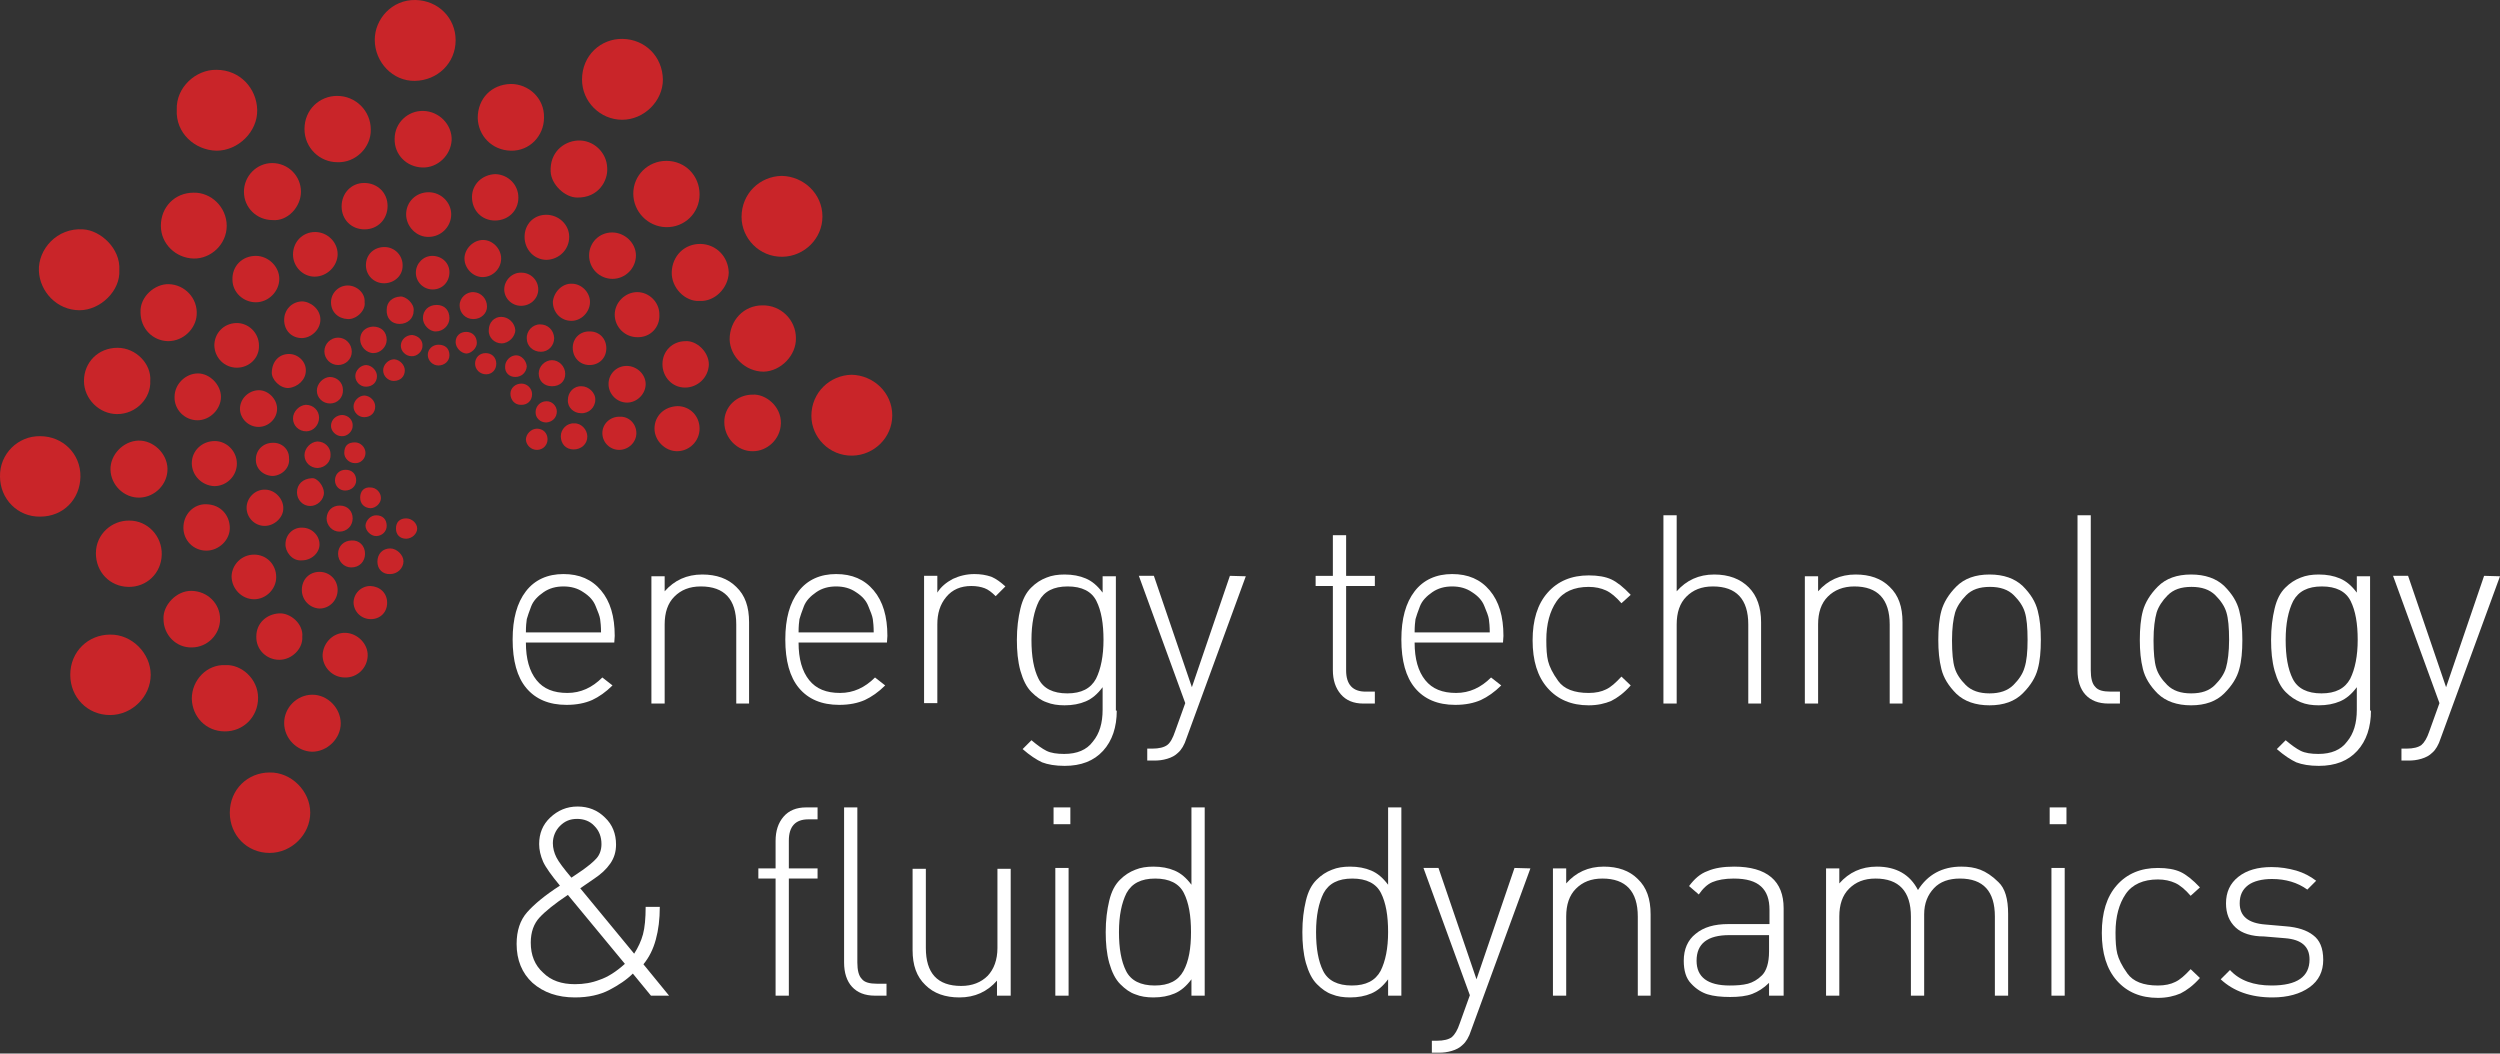 <?xml version="1.0" encoding="utf-8"?>
<!-- Generator: Adobe Illustrator 21.0.2, SVG Export Plug-In . SVG Version: 6.00 Build 0)  -->
<svg version="1.1" id="Layer_1" xmlns="http://www.w3.org/2000/svg" xmlns:xlink="http://www.w3.org/1999/xlink" x="0px" y="0px"
	 viewBox="0 0 565.7 238.4" style="enable-background:new 0 0 565.7 238.4;" xml:space="preserve">
<rect x="0" y="0" width="565.7" height="238.4" fill="#333333" stroke="none"/>
<style type="text/css">
	.st0{fill:#FFFFFF;}
	.st1{fill:#C92529;}
</style>
<g>
	<path class="st0" d="M139,145.4h-20c0,3.7,0.8,6.5,2.4,8.5s3.9,2.9,7,2.9c3,0,5.6-1.2,7.9-3.5l2.3,1.8c-1.5,1.5-3.1,2.6-4.6,3.3
		c-1.6,0.7-3.5,1.1-5.8,1.1c-4,0-7-1.3-9.1-3.8s-3.1-6.2-3.1-11c0-4.7,1-8.3,3-10.9c2-2.6,4.9-3.9,8.5-3.9c3.6,0,6.4,1.2,8.5,3.7
		s3.1,5.9,3.1,10.3L139,145.4L139,145.4z M136,143c0-1.2-0.1-2.2-0.2-2.9c-0.1-0.7-0.5-1.7-1-2.9c-0.5-1.3-1.4-2.3-2.8-3.2
		c-1.3-0.9-2.8-1.3-4.5-1.3s-3.2,0.4-4.5,1.3c-1.3,0.9-2.3,1.9-2.8,3.2s-0.8,2.2-1,2.9c-0.1,0.7-0.2,1.6-0.2,3h17V143z"/>
	<path class="st0" d="M169.6,159.2h-3v-17.9c0-5.7-2.7-8.6-8-8.6c-2.6,0-4.5,0.8-6,2.3s-2.2,3.6-2.2,6.3v17.9h-3v-28.8h3v3.4
		c2.2-2.5,5-3.8,8.5-3.8c3.2,0,5.8,0.9,7.7,2.8c2,1.9,2.9,4.5,2.9,8v18.4H169.6z"/>
	<path class="st0" d="M200.7,145.4h-20c0,3.7,0.8,6.5,2.4,8.5c1.6,2,3.9,2.9,7,2.9c3,0,5.6-1.2,7.9-3.5l2.3,1.8
		c-1.5,1.5-3.1,2.6-4.6,3.3c-1.6,0.7-3.5,1.1-5.8,1.1c-4,0-7-1.3-9.1-3.8s-3.1-6.2-3.1-11c0-4.7,1-8.3,3-10.9c2-2.6,4.9-3.9,8.5-3.9
		s6.4,1.2,8.5,3.7s3.1,5.9,3.1,10.3L200.7,145.4L200.7,145.4z M197.7,143c0-1.2-0.1-2.2-0.2-2.9c-0.1-0.7-0.5-1.7-1-2.9
		c-0.5-1.3-1.4-2.3-2.8-3.2c-1.3-0.9-2.8-1.3-4.5-1.3s-3.2,0.4-4.5,1.3c-1.3,0.9-2.3,1.9-2.8,3.2s-0.8,2.2-1,2.9
		c-0.1,0.7-0.2,1.6-0.2,3h17V143z"/>
	<path class="st0" d="M227.5,132.7l-2.2,2.2c-0.9-0.9-1.7-1.5-2.5-1.8s-1.8-0.5-3-0.5c-2.4,0-4.3,0.8-5.7,2.5s-2,3.7-2,6.2v17.8h-3
		v-28.8h3v3.8c0.8-1.3,2-2.3,3.5-3.1c1.5-0.7,3.1-1.1,4.9-1.1c1.4,0,2.6,0.2,3.8,0.6C225.5,131,226.5,131.8,227.5,132.7z"/>
	<path class="st0" d="M252.7,160.8c0,3.7-1,6.8-3.1,9.1s-5,3.4-8.7,3.4c-2.1,0-3.8-0.3-5.1-0.8c-1.3-0.6-2.8-1.6-4.4-3l2-2
		c1.3,1.1,2.4,1.9,3.4,2.4s2.4,0.7,4,0.7c2.9,0,5.1-0.9,6.5-2.8c1.5-1.8,2.2-4.2,2.2-7.2v-5.1c-1.2,1.6-2.4,2.6-3.8,3.2
		s-3,0.9-4.8,0.9c-1.5,0-2.9-0.2-4.1-0.7c-1.2-0.4-2.3-1.2-3.4-2.3c-1.1-1.1-1.9-2.7-2.5-4.8c-0.6-2.2-0.8-4.5-0.8-7
		c0-2.7,0.3-5,0.8-7.1s1.3-3.6,2.4-4.7c1.1-1.1,2.2-1.8,3.5-2.3c1.2-0.5,2.6-0.7,4.1-0.7c1.8,0,3.4,0.3,4.8,0.9
		c1.4,0.6,2.6,1.6,3.8,3.2v-3.7h3v30.4H252.7z M249.7,144.8c0-3.7-0.5-6.6-1.6-8.8s-3.3-3.3-6.5-3.3s-5.3,1.1-6.5,3.3
		c-1.1,2.2-1.7,5.1-1.7,8.8s0.5,6.6,1.6,8.8s3.3,3.3,6.5,3.3s5.3-1.1,6.5-3.3C249.1,151.4,249.7,148.4,249.7,144.8z"/>
	<path class="st0" d="M281.9,130.4L268.5,167c-0.5,1.6-1.2,2.7-1.9,3.3c-0.7,0.7-1.5,1.1-2.5,1.4s-1.9,0.4-2.9,0.4h-1.6v-2.7h1.1
		c1.6,0,2.7-0.3,3.4-0.8s1.3-1.6,1.8-3.1l2.3-6.4l-10.5-28.8h3.4l8.6,25.2l8.6-25.2L281.9,130.4z"/>
	<path class="st0" d="M311.1,159.2h-2.6c-2.2,0-3.9-0.7-5.1-2.1c-1.2-1.4-1.8-3.2-1.8-5.5v-19h-3.9v-2.3h3.9v-9.2h3v9.2h6.5v2.3
		h-6.5v19.1c0,3.2,1.5,4.8,4.4,4.8h2.1V159.2z"/>
	<path class="st0" d="M340.1,145.4h-20c0,3.7,0.8,6.5,2.4,8.5s3.9,2.9,7,2.9c3,0,5.6-1.2,7.9-3.5l2.3,1.8c-1.5,1.5-3.1,2.6-4.6,3.3
		c-1.6,0.7-3.5,1.1-5.8,1.1c-4,0-7-1.3-9.1-3.8s-3.1-6.2-3.1-11c0-4.7,1-8.3,3-10.9c2-2.6,4.9-3.9,8.5-3.9s6.4,1.2,8.5,3.7
		s3.1,5.9,3.1,10.3L340.1,145.4L340.1,145.4z M337.1,143c0-1.2-0.1-2.2-0.2-2.9s-0.5-1.7-1-2.9c-0.5-1.3-1.4-2.3-2.8-3.2
		c-1.3-0.9-2.8-1.3-4.5-1.3s-3.2,0.4-4.5,1.3c-1.3,0.9-2.3,1.9-2.8,3.2s-0.8,2.2-1,2.9c-0.1,0.7-0.2,1.6-0.2,3h17V143z"/>
	<path class="st0" d="M369,155.1c-1.5,1.7-3,2.8-4.4,3.5c-1.4,0.6-3.1,1-5.1,1c-3.9,0-7-1.3-9.3-3.9c-2.3-2.6-3.4-6.2-3.4-10.8
		s1.1-8.2,3.4-10.8s5.4-3.9,9.3-3.9c2.1,0,3.8,0.3,5.1,0.9c1.3,0.6,2.8,1.8,4.4,3.5l-2.1,1.9c-1.2-1.4-2.4-2.4-3.5-2.9
		s-2.4-0.8-3.9-0.8c-3.3,0-5.8,1.1-7.3,3.3s-2.3,5.1-2.3,8.7c0,2,0.1,3.6,0.4,4.8s1,2.7,2.3,4.5s3.6,2.7,6.9,2.7
		c1.6,0,2.9-0.3,3.9-0.8c1.1-0.5,2.2-1.5,3.5-2.9L369,155.1z"/>
	<path class="st0" d="M398.6,159.2h-3v-17.9c0-5.7-2.7-8.6-8-8.6c-2.6,0-4.5,0.8-6,2.3s-2.2,3.6-2.2,6.3v17.9h-3v-42.6h3v17.2
		c2.2-2.5,5-3.8,8.5-3.8c3.3,0,5.9,1,7.8,2.9s2.8,4.6,2.8,7.9v18.4H398.6z"/>
	<path class="st0" d="M430.6,159.2h-3v-17.9c0-5.7-2.7-8.6-8-8.6c-2.5,0-4.5,0.8-6,2.3s-2.2,3.6-2.2,6.3v17.9h-3v-28.8h3v3.4
		c2.2-2.5,5-3.8,8.5-3.8c3.2,0,5.8,0.9,7.7,2.8c2,1.9,2.9,4.5,2.9,8v18.4H430.6z"/>
	<path class="st0" d="M461.8,144.8c0,2.6-0.2,4.8-0.7,6.6c-0.5,1.9-1.6,3.7-3.4,5.5s-4.3,2.7-7.5,2.7s-5.7-0.9-7.5-2.6
		c-1.8-1.8-2.9-3.6-3.4-5.6s-0.7-4.1-0.7-6.6s0.2-4.8,0.7-6.6s1.6-3.7,3.4-5.5s4.3-2.7,7.5-2.7s5.7,0.9,7.5,2.6
		c1.8,1.8,2.9,3.6,3.4,5.6C461.6,140.1,461.8,142.3,461.8,144.8z M458.8,144.8c0-2.8-0.2-4.9-0.6-6.2c-0.4-1.4-1.3-2.7-2.5-3.9
		c-1.3-1.3-3.1-1.9-5.4-1.9c-2.4,0-4.1,0.6-5.4,1.9c-1.2,1.2-2.1,2.6-2.5,3.9c-0.4,1.4-0.7,3.5-0.7,6.3s0.2,4.9,0.6,6.2
		c0.4,1.4,1.3,2.7,2.5,3.9c1.3,1.3,3.1,1.9,5.4,1.9s4.1-0.6,5.4-1.9c1.2-1.2,2.1-2.5,2.5-3.9C458.6,149.6,458.8,147.5,458.8,144.8z"
		/>
	<path class="st0" d="M479.7,159.2h-2.6c-2.3,0-4-0.7-5.2-2s-1.8-3.2-1.8-5.5v-35.1h3v35.1c0,1.7,0.3,3,1,3.7
		c0.6,0.8,1.8,1.1,3.5,1.1h2.1V159.2z"/>
	<path class="st0" d="M507.4,144.8c0,2.6-0.2,4.8-0.7,6.6c-0.5,1.9-1.6,3.7-3.4,5.5s-4.3,2.7-7.5,2.7s-5.7-0.9-7.5-2.6
		c-1.8-1.8-2.9-3.6-3.4-5.6s-0.7-4.1-0.7-6.6s0.2-4.8,0.7-6.6s1.6-3.7,3.4-5.5s4.3-2.7,7.5-2.7s5.7,0.9,7.5,2.6
		c1.8,1.8,2.9,3.6,3.4,5.6C507.2,140.1,507.4,142.3,507.4,144.8z M504.4,144.8c0-2.8-0.2-4.9-0.6-6.2c-0.4-1.4-1.3-2.7-2.5-3.9
		c-1.3-1.3-3.1-1.9-5.4-1.9c-2.4,0-4.1,0.6-5.4,1.9c-1.2,1.2-2.1,2.6-2.5,3.9c-0.4,1.4-0.7,3.5-0.7,6.3s0.2,4.9,0.6,6.2
		c0.4,1.4,1.3,2.7,2.5,3.9c1.3,1.3,3.1,1.9,5.4,1.9c2.4,0,4.1-0.6,5.4-1.9c1.2-1.2,2.1-2.5,2.5-3.9S504.4,147.5,504.4,144.8z"/>
	<path class="st0" d="M536.5,160.8c0,3.7-1,6.8-3.1,9.1s-5,3.4-8.7,3.4c-2.1,0-3.8-0.3-5.1-0.8c-1.3-0.6-2.8-1.6-4.4-3l2-2
		c1.3,1.1,2.4,1.9,3.4,2.4s2.4,0.7,4,0.7c2.9,0,5.1-0.9,6.5-2.8c1.5-1.8,2.2-4.2,2.2-7.2v-5.1c-1.2,1.6-2.4,2.6-3.8,3.2
		s-3,0.9-4.8,0.9c-1.5,0-2.9-0.2-4.1-0.7s-2.3-1.2-3.4-2.3s-1.9-2.7-2.5-4.8c-0.6-2.2-0.8-4.5-0.8-7c0-2.7,0.3-5,0.8-7.1
		s1.3-3.6,2.4-4.7c1.1-1.1,2.2-1.8,3.5-2.3c1.2-0.5,2.6-0.7,4.1-0.7c1.8,0,3.4,0.3,4.8,0.9c1.4,0.6,2.6,1.6,3.8,3.2v-3.7h3v30.4
		H536.5z M533.5,144.8c0-3.7-0.5-6.6-1.6-8.8s-3.3-3.3-6.5-3.3s-5.3,1.1-6.5,3.3c-1.1,2.2-1.7,5.1-1.7,8.8s0.5,6.6,1.6,8.8
		s3.3,3.3,6.5,3.3s5.3-1.1,6.5-3.3C532.9,151.4,533.5,148.4,533.5,144.8z"/>
	<path class="st0" d="M565.7,130.4L552.3,167c-0.5,1.6-1.2,2.7-1.9,3.3c-0.7,0.7-1.5,1.1-2.5,1.4s-1.9,0.4-2.9,0.4h-1.6v-2.7h1.1
		c1.6,0,2.7-0.3,3.4-0.8c0.7-0.6,1.3-1.6,1.8-3.1l2.3-6.4l-10.5-28.8h3.4l8.6,25.2l8.6-25.2L565.7,130.4z"/>
	<path class="st0" d="M151.4,225.3h-4.1l-4.1-5c-1.4,1.4-3.2,2.6-5.3,3.7c-2.1,1.1-4.7,1.7-7.8,1.7c-3.9,0-7.1-1.1-9.6-3.3
		c-2.4-2.2-3.6-5.2-3.6-8.8c0-3,0.8-5.4,2.4-7.2s4-3.8,7.4-6c-1.9-2.3-3.2-4.1-3.8-5.4c-0.6-1.4-0.9-2.7-0.9-4c0-2.4,0.8-4.4,2.5-6
		s3.7-2.5,6.2-2.5c2.4,0,4.5,0.8,6.2,2.5c1.7,1.6,2.5,3.7,2.5,6.1c0,1.6-0.4,3-1.3,4.3c-0.9,1.3-2.1,2.4-3.6,3.4l-3.2,2.2l12.2,14.8
		c0.9-1.4,1.6-2.9,2-4.4s0.6-3.6,0.6-6.2h3.2c0,2.8-0.3,5.2-0.9,7.4c-0.6,2.2-1.5,4-2.8,5.6L151.4,225.3z M141.4,218.1l-12.9-15.6
		c-3,2-5.1,3.7-6.4,5.1c-1.3,1.4-2,3.3-2,5.7c0,2.8,0.9,5.1,2.8,6.8c1.8,1.8,4.2,2.6,7.2,2.6c2,0,3.8-0.3,5.6-1
		C137.5,221.1,139.4,219.9,141.4,218.1z M136.1,191c0-1.6-0.5-3-1.6-4.1c-1-1.1-2.4-1.6-3.9-1.6c-1.6,0-2.8,0.5-3.9,1.6
		c-1,1-1.6,2.4-1.6,3.9c0,1.1,0.3,2.2,0.8,3.2s1.7,2.6,3.4,4.6l2.5-1.7c1.4-1,2.5-1.9,3.2-2.7S136.1,192.3,136.1,191z"/>
	<path class="st0" d="M185,198.8h-6.5v26.5h-3v-26.5h-3.9v-2.3h3.9v-6.2c0-2.3,0.6-4.1,1.8-5.5s2.9-2.1,5.1-2.1h2.6v2.7h-2.1
		c-2.9,0-4.4,1.6-4.4,4.8v6.3h6.5L185,198.8L185,198.8z"/>
	<path class="st0" d="M200.6,225.3H198c-2.3,0-4-0.7-5.2-2s-1.8-3.2-1.8-5.5v-35.1h3v35.1c0,1.7,0.3,3,1,3.7
		c0.6,0.8,1.8,1.1,3.5,1.1h2.1V225.3z"/>
	<path class="st0" d="M228.6,225.3h-3v-3.4c-2.2,2.5-5,3.8-8.5,3.8c-3.2,0-5.8-0.9-7.7-2.8c-2-1.9-2.9-4.5-2.9-7.9v-18.4h3v17.9
		c0,5.7,2.6,8.6,8,8.6c2.5,0,4.5-0.8,6-2.3c1.4-1.5,2.2-3.6,2.2-6.3v-17.9h3v28.7H228.6z"/>
	<path class="st0" d="M242.2,186.5h-3.8v-3.8h3.8V186.5z M241.8,225.3h-3v-28.9h3V225.3z"/>
	<path class="st0" d="M272.6,225.3h-3v-3.7c-1.2,1.6-2.4,2.6-3.8,3.2s-3,0.9-4.8,0.9c-1.5,0-2.9-0.2-4.1-0.7
		c-1.2-0.4-2.3-1.2-3.4-2.3c-1.1-1.1-1.9-2.7-2.5-4.8c-0.6-2.2-0.8-4.5-0.8-7c0-2.7,0.3-5,0.8-7.1s1.3-3.6,2.4-4.7
		c1.1-1.1,2.2-1.8,3.5-2.3c1.2-0.5,2.6-0.7,4.1-0.7c1.8,0,3.4,0.3,4.8,0.9c1.4,0.6,2.6,1.6,3.8,3.2v-17.5h3V225.3z M269.5,210.9
		c0-3.7-0.5-6.6-1.6-8.8s-3.3-3.3-6.5-3.3s-5.3,1.1-6.5,3.3c-1.1,2.2-1.7,5.1-1.7,8.8s0.5,6.6,1.6,8.8s3.3,3.3,6.5,3.3
		c3.2,0,5.3-1.1,6.5-3.3S269.5,214.6,269.5,210.9z"/>
	<path class="st0" d="M317.1,225.3h-3v-3.7c-1.2,1.6-2.4,2.6-3.8,3.2s-3,0.9-4.8,0.9c-1.5,0-2.9-0.2-4.1-0.7
		c-1.2-0.4-2.3-1.2-3.4-2.3s-1.9-2.7-2.5-4.8c-0.6-2.2-0.8-4.5-0.8-7c0-2.7,0.3-5,0.8-7.1s1.3-3.6,2.4-4.7c1.1-1.1,2.2-1.8,3.5-2.3
		c1.2-0.5,2.6-0.7,4.1-0.7c1.8,0,3.4,0.3,4.8,0.9c1.4,0.6,2.6,1.6,3.8,3.2v-17.5h3V225.3z M314.1,210.9c0-3.7-0.5-6.6-1.6-8.8
		s-3.3-3.3-6.5-3.3s-5.3,1.1-6.5,3.3c-1.1,2.2-1.7,5.1-1.7,8.8s0.5,6.6,1.6,8.8s3.3,3.3,6.5,3.3s5.3-1.1,6.5-3.3
		C313.5,217.5,314.1,214.6,314.1,210.9z"/>
	<path class="st0" d="M346.3,196.5l-13.4,36.6c-0.5,1.6-1.2,2.7-1.9,3.3c-0.7,0.7-1.5,1.1-2.5,1.4s-1.9,0.4-2.9,0.4H324v-2.7h1.1
		c1.6,0,2.7-0.3,3.4-0.8c0.7-0.6,1.3-1.6,1.8-3.1l2.3-6.4l-10.5-28.8h3.4l8.6,25.2l8.6-25.2L346.3,196.5z"/>
	<path class="st0" d="M373.6,225.3h-3v-17.9c0-5.7-2.7-8.6-8-8.6c-2.6,0-4.5,0.8-6,2.3s-2.2,3.6-2.2,6.3v17.9h-3v-28.8h3v3.4
		c2.2-2.5,5-3.8,8.5-3.8c3.2,0,5.8,0.9,7.7,2.8c2,1.9,2.9,4.5,2.9,8v18.4H373.6z"/>
	<path class="st0" d="M403.3,225.3h-3v-2.9c-1.2,1.2-2.5,2-3.8,2.5s-3,0.7-5,0.7c-2.1,0-3.8-0.2-5.1-0.6c-1.3-0.4-2.6-1.2-3.7-2.4
		c-1.2-1.2-1.7-3-1.7-5.2c0-2.6,0.9-4.7,2.7-6.1c1.8-1.5,4.2-2.2,7.4-2.2h9.3v-3.2c0-2.4-0.6-4.1-1.9-5.3s-3.3-1.8-6.2-1.8
		c-2,0-3.6,0.3-4.8,0.8c-1.2,0.5-2.2,1.5-3.1,2.8l-2.2-1.9c1.2-1.6,2.5-2.8,4.2-3.4c1.6-0.7,3.6-1,6-1c3.7,0,6.5,0.8,8.4,2.4
		c1.9,1.6,2.8,4,2.8,7v19.8H403.3z M400.3,215.3v-3.7h-9c-4.9,0-7.4,1.9-7.4,5.8c0,3.7,2.5,5.6,7.5,5.6c1.6,0,2.9-0.1,4.1-0.4
		c1.1-0.3,2.2-0.9,3.2-1.9C399.7,219.7,400.3,217.9,400.3,215.3z"/>
	<path class="st0" d="M454.4,225.3h-3v-17.9c0-5.7-2.6-8.6-7.9-8.6c-2.5,0-4.5,0.7-5.9,2.2s-2.2,3.4-2.2,5.9v18.4h-3v-17.9
		c0-5.7-2.7-8.6-8-8.6c-2.6,0-4.5,0.8-6,2.3s-2.2,3.6-2.2,6.3v17.9h-3v-28.8h3v3.4c2.2-2.5,5-3.8,8.5-3.8c4.4,0,7.5,1.8,9.3,5.3
		c2.2-3.5,5.5-5.3,9.8-5.3c1.6,0,3,0.2,4.3,0.7s2.7,1.4,4.1,2.8c1.5,1.4,2.2,3.8,2.2,7.2L454.4,225.3L454.4,225.3z"/>
	<path class="st0" d="M467.6,186.5h-3.8v-3.8h3.8V186.5z M467.2,225.3h-3v-28.9h3V225.3z"/>
	<path class="st0" d="M497.8,221.3c-1.5,1.7-3,2.8-4.4,3.5c-1.4,0.6-3.1,1-5.1,1c-3.9,0-7-1.3-9.3-3.9c-2.3-2.6-3.4-6.2-3.4-10.8
		s1.1-8.2,3.4-10.8s5.4-3.9,9.3-3.9c2.1,0,3.8,0.3,5.1,0.9c1.3,0.6,2.8,1.8,4.4,3.5l-2.1,1.9c-1.2-1.4-2.4-2.4-3.5-2.9
		s-2.4-0.8-3.9-0.8c-3.3,0-5.8,1.1-7.3,3.3s-2.3,5.1-2.3,8.7c0,2,0.1,3.6,0.4,4.8s1,2.7,2.3,4.5s3.6,2.7,6.9,2.7
		c1.6,0,2.9-0.3,3.9-0.8c1.1-0.5,2.2-1.5,3.5-2.9L497.8,221.3z"/>
	<path class="st0" d="M525.7,217.2c0,2.6-1,4.7-3.1,6.2s-4.9,2.3-8.4,2.3c-4.9,0-8.8-1.4-11.7-4.1l2.1-2.1c2.2,2.4,5.4,3.5,9.4,3.5
		c5.8,0,8.6-2,8.6-5.9c0-2.9-1.8-4.5-5.5-4.8l-4.8-0.4c-2.8,0-5-0.7-6.4-2c-1.5-1.4-2.2-3.2-2.2-5.5c0-2.5,0.9-4.5,2.8-6
		s4.4-2.2,7.5-2.2c2,0,3.8,0.3,5.6,0.8c1.7,0.5,3.2,1.3,4.5,2.3l-2,2c-2.2-1.6-4.9-2.4-8-2.4c-2.3,0-4.2,0.5-5.4,1.4
		c-1.3,1-1.9,2.3-1.9,4.1c0,2.9,1.9,4.5,5.8,4.8l4.6,0.4c2.7,0.2,4.8,0.9,6.2,2C524.9,212.7,525.7,214.5,525.7,217.2z"/>
</g>
<path class="st1" d="M69.3,97.6c-1.7,0-3-1.3-3-2.9s1.4-3,2.9-3.1c1.7,0,3,1.3,3,2.9C72.2,96.2,70.9,97.6,69.3,97.6z"/>
<path class="st1" d="M71.9,105.9c-1.7,0-3-1.3-3-2.9s1.4-3,2.9-3.1c1.7,0,3,1.3,3,2.9C74.9,104.5,73.6,105.8,71.9,105.9z"/>
<path class="st1" d="M79.8,96.4c0,1.2-1.2,2.4-2.5,2.3c-1.3,0-2.5-1.2-2.4-2.5s1.2-2.3,2.6-2.3C78.9,94,79.9,95.1,79.8,96.4z"/>
<path class="st1" d="M85.3,85.1c0,1.4-1,2.4-2.5,2.4c-1.3,0-2.4-1.1-2.4-2.4s1.2-2.5,2.5-2.5C84.2,82.7,85.3,83.9,85.3,85.1z"/>
<path class="st1" d="M176.9,39.8c4.9,0.1,9.2,4,9.2,9.2c0,5-4.1,9-9,9.1c-5.3,0.1-9.3-4.2-9.3-9C167.8,43.8,171.9,39.9,176.9,39.8z"
	/>
<path class="st1" d="M192.7,84.8c4.9,0.1,9.2,4,9.2,9.2c0,5-4.1,9-9,9.1c-5.3,0.1-9.3-4.2-9.3-9C183.6,88.8,187.8,84.9,192.7,84.8z"
	/>
<path class="st1" d="M84.8,9c0-4.7,3.9-9.1,9.2-9c5.2,0.1,9.1,4.1,9.1,9.1c0,5.2-4.1,9.1-9.2,9.2C88.9,18.4,84.8,14.1,84.8,9z"/>
<path class="st1" d="M40,24.8c-0.2-5,4.3-9.1,9-9c5.3,0,9.1,4.2,9.2,9.1c0.1,4.9-4.3,9.2-9.2,9.2C44.1,34,39.7,30.1,40,24.8z"/>
<path class="st1" d="M27,61.1c0.3,4.7-4.3,9.1-9,9.1c-5.1,0-9-4.2-9.2-8.9c-0.2-4.9,4.1-9.8,10-9.4C22.7,52.1,27.3,56.2,27,61.1z"/>
<path class="st1" d="M140.8,27.1c-5,0-9.1-4.1-9.1-9.1c0-5.5,4.3-9.3,9.2-9.2c5,0.1,9,3.9,9.1,9.2C150,22.9,145.7,27.1,140.8,27.1z"
	/>
<path class="st1" d="M0,107.8c-0.1-5.1,4.1-9.2,9.1-9.1c5.1,0,9.2,4,9.1,9.2c-0.1,5.1-3.9,9-9.1,9C4,117,0,112.9,0,107.8z"/>
<path class="st1" d="M61,193c-5.1,0-9-4-9-9.1c0-5.3,4.1-9.1,9-9.1c4.9-0.1,9.2,4.2,9.2,9.1S66,193,61,193z"/>
<path class="st1" d="M24.9,161.8c-5.1,0-9-4-9-9.1c0-5.3,4.1-9.1,9-9.1c4.9-0.1,9.2,4.2,9.2,9.1S29.9,161.8,24.9,161.8z"/>
<path class="st1" d="M172.8,84.1c-4.1,0-7.6-3.4-7.7-7.3c0-4.3,3.2-7.7,7.4-7.7c4.2-0.1,7.6,3.3,7.6,7.4
	C180.2,80.4,176.7,84,172.8,84.1z"/>
<path class="st1" d="M76.3,36.7c-3.9,0-7.4-3.2-7.4-7.5c0-4.4,3.4-7.5,7.4-7.5c4.2,0,7.6,3.4,7.6,7.6C84,33.4,80.4,36.9,76.3,36.7z"
	/>
<path class="st1" d="M123.1,26.6c0,4.2-3.3,7.6-7.5,7.5c-4.3-0.1-7.4-3.4-7.5-7.4c0-4.4,3.1-7.6,7.5-7.7
	C119.6,19,123.2,22.2,123.1,26.6z"/>
<path class="st1" d="M158.3,44c0,4.2-3.4,7.5-7.6,7.4c-4.1-0.1-7.4-3.5-7.4-7.6s3.3-7.4,7.5-7.4S158.3,39.7,158.3,44z"/>
<path class="st1" d="M36.4,51.1c0-4.3,3.2-7.5,7.4-7.5c4-0.1,7.5,3.3,7.5,7.5s-3.6,7.5-7.5,7.4C39.8,58.4,36.4,55.2,36.4,51.1z"/>
<path class="st1" d="M36.6,125.5c-0.1,4.2-3.4,7.4-7.6,7.3c-4.2-0.1-7.3-3.4-7.3-7.6c0-4.4,3.7-7.5,7.6-7.4
	C33.4,117.8,36.7,121.3,36.6,125.5z"/>
<path class="st1" d="M34,86.2c0.2,3.8-3.1,7.5-7.5,7.5c-4,0-7.5-3.4-7.5-7.5c0-4.2,3.2-7.5,7.6-7.5C30.8,78.7,34.3,82.4,34,86.2z"/>
<path class="st1" d="M51,150.5c3.6-0.2,7.4,3.1,7.4,7.4c0,4.3-3.3,7.6-7.5,7.6c-4.4,0-7.4-3.4-7.5-7.4
	C43.4,153.9,46.8,150.3,51,150.5z"/>
<path class="st1" d="M61.7,49.8c-3.6,0-6.5-2.8-6.5-6.4c0-3.6,2.9-6.5,6.4-6.5c3.6,0,6.5,2.9,6.5,6.5C68.1,46.8,65.1,50.1,61.7,49.8
	z"/>
<path class="st1" d="M130.6,44.7c-2.8,0-5.9-3-6-5.9c-0.2-4.3,2.9-6.8,6.1-7c3.6-0.2,6.6,2.7,6.7,6.2
	C137.6,40.9,135.4,44.8,130.6,44.7z"/>
<path class="st1" d="M158.3,68.1c-3.3,0.2-6.4-3-6.3-6.5c0.1-3.7,2.9-6.5,6.6-6.4c3.4,0.1,6.2,2.8,6.3,6.5
	C164.8,65.2,161.7,68.3,158.3,68.1z"/>
<path class="st1" d="M31.6,112.6c-3.5,0.1-6.5-2.8-6.6-6.3c-0.1-3.4,2.9-6.5,6.3-6.6s6.5,2.9,6.6,6.3
	C38,109.5,35.1,112.5,31.6,112.6z"/>
<path class="st1" d="M170.3,89.3c2.9-0.2,6.5,2.6,6.4,6.5c-0.1,3.7-3.2,6.3-6.3,6.3c-3.5,0.1-6.5-3-6.5-6.5
	C163.8,92.1,166.7,89.3,170.3,89.3z"/>
<path class="st1" d="M31.8,70.7c-0.2-3.5,3.2-6.5,6.4-6.4c3.6,0.1,6.6,3.2,6.3,7c-0.2,3-2.9,5.9-6.5,5.9
	C34.5,77.1,31.8,74.3,31.8,70.7z"/>
<path class="st1" d="M64.3,163.6c0-3.5,2.9-6.4,6.4-6.4c3.4,0,6.4,3,6.4,6.5c0,3.4-3,6.4-6.5,6.4C67.2,170,64.3,167.1,64.3,163.6z"
	/>
<path class="st1" d="M37,140.1c-0.2-3.1,2.9-6.5,6.4-6.4c3.6,0.1,6.4,2.9,6.4,6.4s-2.9,6.4-6.4,6.4C39.9,146.6,37,143.7,37,140.1z"
	/>
<path class="st1" d="M95.6,37.9c-3.6-0.1-6.4-2.9-6.3-6.5c0-3.6,3-6.4,6.5-6.3c3.6,0.1,6.5,3.1,6.4,6.6C102,35.2,99,38,95.6,37.9z"
	/>
<path class="st1" d="M117.3,44.7c0,3-2.3,5.2-5.3,5.2s-5.2-2.3-5.2-5.3c0-2.9,2.3-5.1,5.3-5.2C115,39.5,117.3,41.8,117.3,44.7z"/>
<path class="st1" d="M138.6,63.1c-2.9,0-5.3-2.3-5.3-5.3c0-2.9,2.3-5.2,5.2-5.2s5.4,2.4,5.4,5.2C143.9,60.7,141.5,63.1,138.6,63.1z"
	/>
<path class="st1" d="M39.5,89.8c0-2.9,2.5-5.3,5.3-5.3c2.7,0,5.2,2.6,5.2,5.3c0,2.8-2.5,5.3-5.3,5.3C41.8,95.1,39.4,92.7,39.5,89.8z
	"/>
<path class="st1" d="M57.9,57.9c2.8,0,5.3,2.4,5.3,5.2s-2.4,5.3-5.3,5.3c-2.9,0-5.3-2.3-5.3-5.1C52.5,60.2,54.8,57.9,57.9,57.9z"/>
<path class="st1" d="M155.1,77.2c2.4-0.2,5.3,2.3,5.3,5.3c-0.1,2.9-2.5,5.2-5.4,5.2s-5.1-2.4-5.1-5.3
	C149.9,79.4,152.2,77.2,155.1,77.2z"/>
<path class="st1" d="M87.7,46.6c0,3-2.2,5.3-5.2,5.3s-5.2-2.2-5.2-5.2s2.2-5.3,5.1-5.3C85.4,41.4,87.7,43.6,87.7,46.6z"/>
<path class="st1" d="M68.4,144.1c0.2,2.6-2.3,5.2-5.2,5.2c-2.9,0-5.3-2.3-5.2-5.3c0-2.9,2.2-5,5.1-5.2
	C65.7,138.6,68.7,141.2,68.4,144.1z"/>
<path class="st1" d="M46.7,124.6c-2.9,0-5.2-2.3-5.2-5.2c0-3,2.3-5.4,5.2-5.3c3.3,0.1,5.2,2.5,5.3,5.2
	C52.1,122.2,49.5,124.6,46.7,124.6z"/>
<path class="st1" d="M158.3,97c0,2.8-2.3,5.1-5.1,5.1c-2.7,0-5.1-2.4-5.1-5.1c0-2.9,2.2-5,5.2-5.1C156.1,91.9,158.3,94.1,158.3,97z"
	/>
<path class="st1" d="M144.2,76.3c-2.8,0-5.1-2.3-5.1-5.1c0-2.8,2.4-5.1,5.1-5.1c2.7,0,5,2.3,5,5C149.4,74.1,147.1,76.4,144.2,76.3z"
	/>
<path class="st1" d="M118.7,53.6c0-2.9,2.1-5,4.9-5s5.2,2.2,5.2,5c0,2.9-2.3,5.1-5.1,5.2C120.9,58.8,118.7,56.5,118.7,53.6z"/>
<path class="st1" d="M53.6,83.2c-2.8,0-5-2.2-5.1-5c0-2.8,2.1-5,4.9-5.1c2.8-0.1,5.2,2.2,5.2,5.1C58.7,81,56.4,83.2,53.6,83.2z"/>
<path class="st1" d="M91.9,48.5c0-2.8,2.2-5,5.1-5c2.8,0,5.1,2.3,5.1,5c0,2.8-2.3,5.1-5.1,5.1C94.3,53.7,91.9,51.3,91.9,48.5z"/>
<path class="st1" d="M66.3,57.6c0-2.9,2.2-5.1,5-5.1s5.1,2.3,5.1,5s-2.4,5.1-5.2,5.1C68.5,62.6,66.3,60.3,66.3,57.6z"/>
<path class="st1" d="M57.5,125.5c2.8,0,5,2.2,5,5.1c0,2.7-2.3,5-5,5c-2.8,0-5.1-2.4-5.1-5.2C52.5,127.7,54.7,125.5,57.5,125.5z"/>
<path class="st1" d="M43.4,104.8c0-2.8,2.3-5,5.2-5c2.7,0,5,2.3,5,5.1c0,2.8-2.3,5.1-5.1,5.1C45.7,109.9,43.4,107.6,43.4,104.8z"/>
<path class="st1" d="M78.2,143.2c2.7,0.1,5.1,2.5,5,5.2c-0.1,2.8-2.4,5-5.2,4.9c-2.8,0-5.1-2.4-5-5.2
	C73.2,145.3,75.5,143.1,78.2,143.2z"/>
<path class="st1" d="M141.9,91.1c-2.3,0-4.2-1.9-4.2-4.2c0-2.3,1.8-4.1,4.1-4.1s4.3,1.9,4.3,4.1C146.1,89.2,144.1,91.1,141.9,91.1z"
	/>
<path class="st1" d="M129.4,64.2c2.2,0,4.2,2,4.1,4.3c-0.1,2.2-2,4.1-4.2,4.1c-2.4,0-4.2-1.9-4.2-4.3
	C125.3,66.1,127.2,64.1,129.4,64.2z"/>
<path class="st1" d="M105.1,58.5c0-2.2,2-4.2,4.2-4.2s4.1,2,4.1,4.2c0,2.3-1.9,4.2-4.2,4.2C107,62.7,105.1,60.7,105.1,58.5z"/>
<path class="st1" d="M86.9,64.1c-2.3,0-4.1-1.8-4.1-4.1c0-2.4,1.8-4.1,4.2-4.1c2.3,0,4.2,1.9,4.1,4.3C91.1,62.4,89.2,64.1,86.9,64.1
	z"/>
<path class="st1" d="M58.6,88.3c2.1,0,4.1,2,4.1,4.2s-1.9,4.1-4.2,4.1s-4.2-1.9-4.2-4.1C54.3,90.2,56.3,88.3,58.6,88.3z"/>
<path class="st1" d="M68.3,133.5c0-2.4,1.7-4.1,4-4.1s4.1,1.8,4.1,4.1s-1.8,4.2-4.1,4.2C70.1,137.6,68.3,135.8,68.3,133.5z"/>
<path class="st1" d="M64.3,72.4c0-2.3,1.7-4.1,4-4.2c1.9,0,4.2,1.7,4.2,4.1s-2.2,4.2-4.2,4.2C66,76.5,64.3,74.8,64.3,72.4z"/>
<path class="st1" d="M59.9,119c-2.3,0-4.1-1.9-4.1-4.1c0-2.3,2-4.2,4.2-4.1c2.2,0,4.2,2.1,4.1,4.3C64.1,117.1,62.1,119,59.9,119z"/>
<path class="st1" d="M65.4,80.1c2.1,0,3.9,1.8,3.8,3.8c0,2-1.8,3.7-3.9,3.9c-1.9,0.1-3.9-1.9-3.8-3.6C61.6,81.7,63.2,80.1,65.4,80.1
	z"/>
<path class="st1" d="M121.8,65.5c0,2-1.7,3.7-3.9,3.7c-2.1,0-3.8-1.7-3.8-3.7c0-2.1,1.8-3.9,3.9-3.8
	C120.1,61.7,121.8,63.4,121.8,65.5z"/>
<path class="st1" d="M144,98c0,2.1-1.8,3.8-3.9,3.8c-2.1,0-3.8-1.7-3.8-3.8c0-2.1,1.8-3.8,4-3.7C142.3,94.2,144,95.9,144,98z"/>
<path class="st1" d="M82.5,68.4c0.3,1.8-1.8,3.9-3.8,3.8c-2.2-0.1-3.8-1.6-3.8-3.8c0-2.1,1.7-3.8,3.8-3.8
	C80.7,64.6,82.7,66.3,82.5,68.4z"/>
<path class="st1" d="M97.8,57.9c2.2,0,3.9,1.6,3.9,3.7c0,2.2-1.6,3.9-3.8,3.9c-2.1,0-3.8-1.7-3.8-3.8C94.1,59.6,95.8,57.9,97.8,57.9
	z"/>
<path class="st1" d="M65.4,103.6c0.3,2.5-1.9,4.1-3.8,4.1c-2.1-0.1-3.8-1.7-3.7-3.8c0-2.1,1.7-3.7,3.8-3.7
	C63.7,100.1,65.4,101.6,65.4,103.6z"/>
<path class="st1" d="M133.5,75c2.1,0,3.7,1.6,3.7,3.8c0,2.2-1.6,3.8-3.8,3.8s-3.8-1.7-3.8-3.9C129.6,76.5,131.3,74.9,133.5,75z"/>
<path class="st1" d="M87.6,136.4c0,2.2-1.6,3.7-3.7,3.7s-3.8-1.6-3.9-3.7c0-2.1,1.7-3.8,3.8-3.8C86,132.7,87.6,134.2,87.6,136.4z"/>
<path class="st1" d="M68.3,126.8c-2.3,0.2-3.8-2.1-3.7-3.7c0-2.1,1.7-3.8,3.8-3.7c2.1,0,3.9,1.7,3.9,3.8
	C72.3,125.1,70.5,126.8,68.3,126.8z"/>
<path class="st1" d="M107.1,72.2c-1.8,0-3.1-1.4-3.1-3.1s1.5-3.1,3.2-3s3,1.5,3,3.3C110.2,70.9,108.9,72.2,107.1,72.2z"/>
<path class="st1" d="M122.2,73.4c1.8,0,3.1,1.3,3.2,3.1c0,1.7-1.3,3.1-3,3.1c-1.8,0-3.2-1.3-3.2-3C119.1,74.9,120.5,73.4,122.2,73.4
	z"/>
<path class="st1" d="M131.6,87.4c1.6,0,3.2,1.5,3.1,3.1c0,1.7-1.5,3.1-3.2,3c-1.7,0-3.1-1.3-3-3C128.5,88.7,129.9,87.3,131.6,87.4z"
	/>
<path class="st1" d="M79.6,79.6c0,1.7-1.4,3-3.1,3s-3.1-1.4-3.1-3.1s1.4-3.1,3.1-3.1S79.6,77.8,79.6,79.6z"/>
<path class="st1" d="M93.6,70.3c0,1.8-1.4,3-3.2,3c-1.8,0-3-1.3-2.9-3.2c0-1.8,1.3-2.9,3.1-3C91.8,67,93.8,68.7,93.6,70.3z"/>
<path class="st1" d="M73.3,111.5c0,1.6-1.5,3-3.1,3c-1.7,0-3-1.4-3-3.1c0-1.8,1.3-3.1,3.4-3.2C71.8,108.1,73.3,110,73.3,111.5z"/>
<path class="st1" d="M82.6,125.3c0,1.8-1.3,3.1-3.1,3.1c-1.7,0-3-1.4-3-3.1s1.3-3,3.1-3C81.3,122.2,82.6,123.5,82.6,125.3z"/>
<path class="st1" d="M124.9,87.4c-1.8,0-3-1.2-3-2.9c0-1.6,1.4-3,3-3s3,1.4,3,3.1C127.9,86.3,126.7,87.4,124.9,87.4z"/>
<path class="st1" d="M87.5,76.9c0,1.6-1.4,3-3,3s-3-1.5-3-3.1c0-1.7,1.2-2.8,2.9-2.9C86.3,73.9,87.5,75.1,87.5,76.9z"/>
<path class="st1" d="M98.8,69c1.8,0,2.9,1.2,2.9,3c0,1.6-1.4,3-3.1,3c-1.5,0-2.9-1.5-2.9-3C95.7,70.2,97,69,98.8,69z"/>
<path class="st1" d="M113.5,77.7c-1.6,0-3-1.3-2.9-3c0-1.7,1.2-3,2.8-3c1.7,0,3.1,1.4,3.2,3C116.6,76.2,115.1,77.7,113.5,77.7z"/>
<path class="st1" d="M132.9,98.8c0,1.7-1.4,2.9-3.1,2.9c-1.8,0-2.9-1.3-2.9-3c0-1.6,1.4-3,3-2.9C131.5,95.7,132.9,97.2,132.9,98.8z"
	/>
<path class="st1" d="M74.7,91.3c-1.7,0-3-1.3-3-2.9s1.4-3,2.9-3.1c1.7,0,3,1.3,3,2.9C77.7,89.9,76.4,91.3,74.7,91.3z"/>
<path class="st1" d="M76.9,114.4c1.7,0,2.9,1.2,2.9,2.9c0,1.7-1.3,3-3,3c-1.6,0-2.9-1.4-2.9-3C74,115.5,75.2,114.4,76.9,114.4z"/>
<path class="st1" d="M85.4,127.1c0-1.8,1.2-3,2.9-3c1.5,0,3,1.5,3,2.9c0,1.6-1.4,2.9-3,2.9C86.6,130,85.4,128.8,85.4,127.1z"/>
<path class="st1" d="M126,93.1c0,1.4-1,2.4-2.4,2.5c-1.4,0-2.5-1.1-2.4-2.4c0-1.3,1.1-2.4,2.4-2.4C124.8,90.7,126,91.8,126,93.1z"/>
<path class="st1" d="M91.6,83.8c0,1.4-1,2.4-2.5,2.4c-1.3,0-2.4-1.1-2.4-2.4s1.2-2.5,2.5-2.5C90.5,81.4,91.6,82.6,91.6,83.8z"/>
<path class="st1" d="M84.9,92c0,1.4-1,2.4-2.5,2.4c-1.3,0-2.4-1.1-2.4-2.4s1.2-2.5,2.5-2.5C83.8,89.6,84.9,90.7,84.9,92z"/>
<path class="st1" d="M116.6,85.3c-1.4,0-2.4-1-2.3-2.4c0-1.3,1.2-2.5,2.5-2.5c1.2,0,2.3,1.2,2.4,2.5C119.1,84.3,118,85.3,116.6,85.3
	z"/>
<path class="st1" d="M101.7,80.4c0,1.3-1.1,2.3-2.5,2.3c-1.3,0-2.4-1.1-2.4-2.4s1.1-2.3,2.4-2.3C100.8,78,101.7,78.9,101.7,80.4z"/>
<path class="st1" d="M123.9,99.4c0,1.3-1,2.4-2.4,2.4c-1.3,0-2.4-1-2.5-2.3c0-1.3,1.2-2.5,2.5-2.5C122.9,97,123.9,98,123.9,99.4z"/>
<path class="st1" d="M95.6,78.3c0,1.2-1.2,2.4-2.5,2.3c-1.3,0-2.5-1.2-2.4-2.5s1.2-2.3,2.6-2.3C94.7,76,95.7,77,95.6,78.3z"/>
<path class="st1" d="M117.8,91.6c-1.3,0-2.3-1.1-2.3-2.5c0-1.3,1.1-2.3,2.5-2.3c1.3,0,2.4,1.1,2.4,2.4
	C120.4,90.7,119.3,91.7,117.8,91.6z"/>
<path class="st1" d="M109.9,79.9c1.4,0,2.4,1,2.4,2.4s-1,2.4-2.3,2.4c-1.4,0-2.5-1.1-2.5-2.4C107.5,80.9,108.5,79.9,109.9,79.9z"/>
<path class="st1" d="M103.1,77.4c0-1.4,1-2.3,2.4-2.3s2.4,1,2.4,2.5c0,1.2-1.3,2.4-2.4,2.4C104.3,79.9,103.1,78.7,103.1,77.4z"/>
<path class="st1" d="M87.5,119c0,1.3-1.1,2.3-2.4,2.3c-1.2,0-2.4-1.2-2.4-2.4c0.1-1.2,1.2-2.3,2.4-2.3
	C86.6,116.6,87.5,117.5,87.5,119z"/>
<path class="st1" d="M82.7,102.5c0,1.3-1.1,2.4-2.4,2.3c-1.3,0-2.4-1.1-2.4-2.3c0-1.6,0.8-2.4,2.4-2.4
	C81.6,100.1,82.7,101.2,82.7,102.5z"/>
<path class="st1" d="M78.2,106.3c1.5,0,2.4,1,2.4,2.4c0,1.3-1.1,2.3-2.5,2.3c-1.3,0-2.3-1-2.3-2.3C75.8,107.3,76.8,106.3,78.2,106.3
	z"/>
<path class="st1" d="M81.5,112.6c0-1.5,0.9-2.4,2.3-2.3c1.3,0,2.4,1.1,2.4,2.4c0,1.2-1.2,2.3-2.4,2.3
	C82.4,114.9,81.5,114,81.5,112.6z"/>
<path class="st1" d="M91.9,117.3c1.3,0,2.5,1.1,2.5,2.3c0,1.2-1.2,2.3-2.5,2.3c-1.4,0-2.3-0.9-2.3-2.3
	C89.6,118.1,90.5,117.3,91.9,117.3z"/>
</svg>
